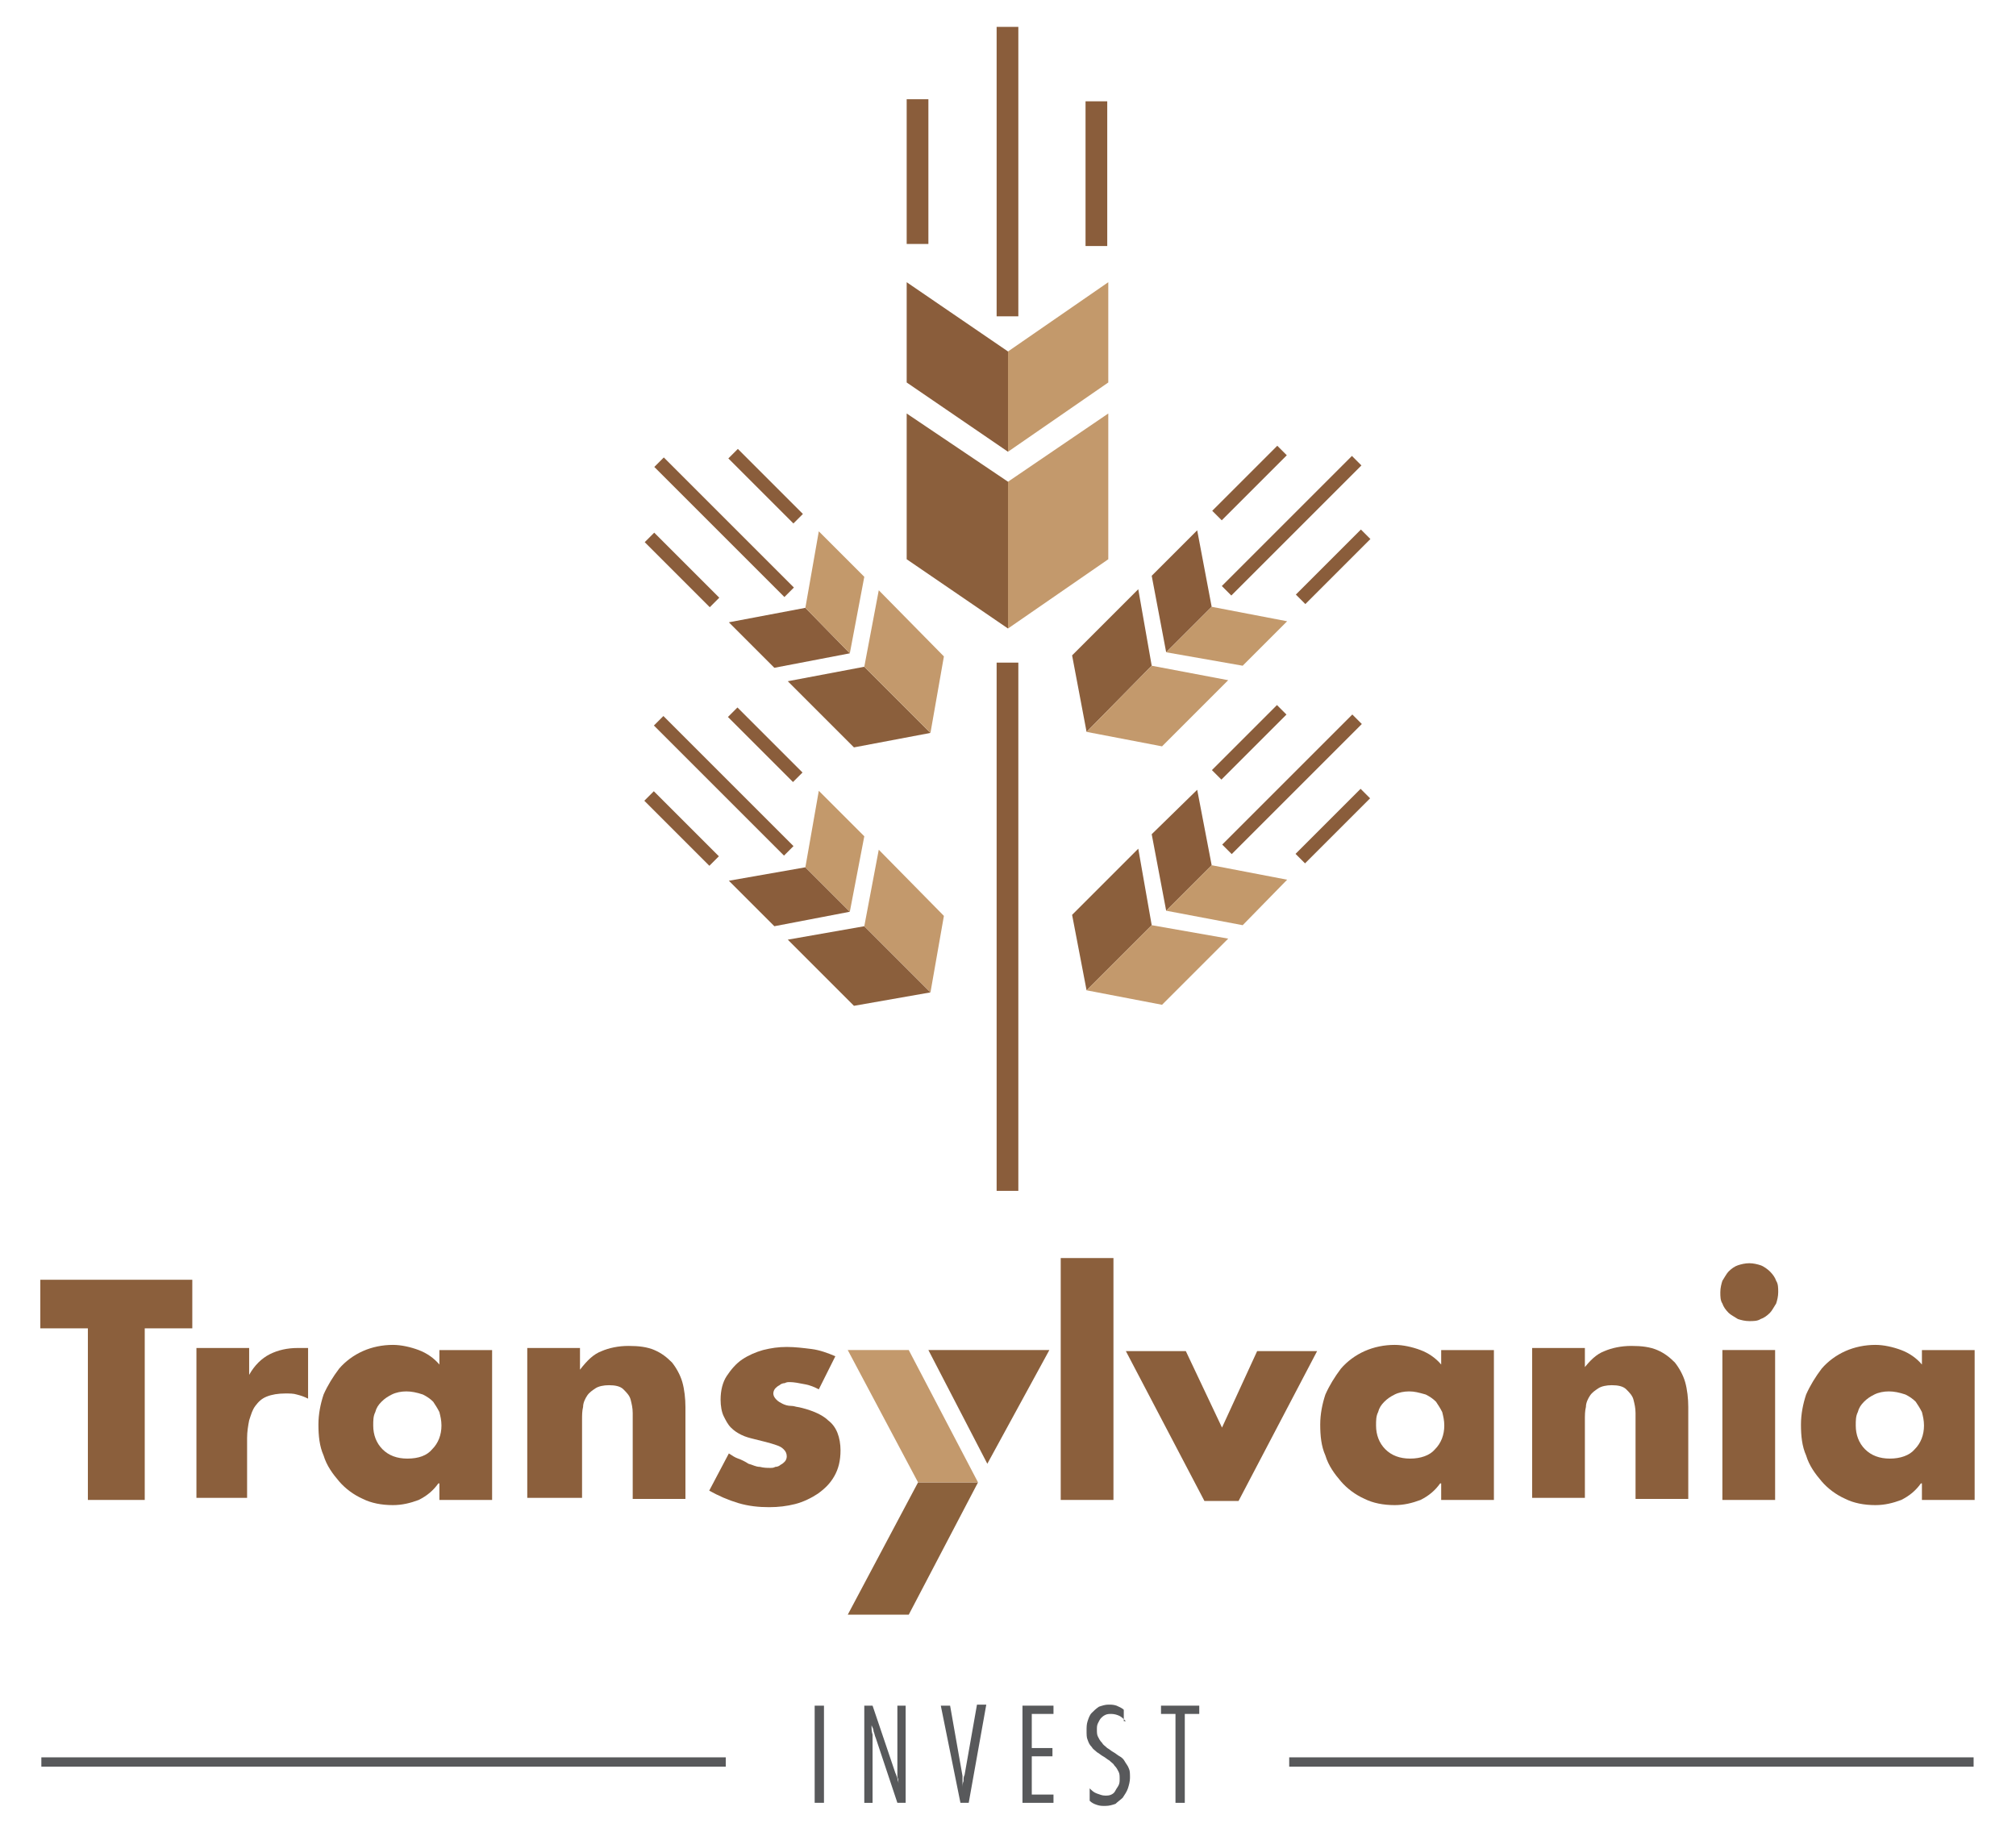 <?xml version="1.0" encoding="utf-8"?>
<!-- Generator: Adobe Illustrator 19.0.0, SVG Export Plug-In . SVG Version: 6.00 Build 0)  -->
<svg version="1.1" id="Layer_1" xmlns="http://www.w3.org/2000/svg" xmlns:xlink="http://www.w3.org/1999/xlink" x="0px" y="0px"
	 viewBox="0 0 195 178" style="enable-background:new 0 0 195 178;" xml:space="preserve">
<style type="text/css">
	.st0{fill:#8B613C;}
	.st1{fill:#8B603C;}
	.st2{fill:#8B5F3C;}
	.st3{fill:#C3996C;}
	.st4{fill:#8A5D3B;}
	.st5{fill:#C3996B;}
	.st6{fill:#58595B;}
</style>
<g id="XMLID_1_">
	<g id="XMLID_2236_">
		<polygon id="XMLID_2240_" class="st0" points="82,156.2 87.9,156.2 94.6,143.4 88.8,143.4 		"/>
		<polygon id="XMLID_2238_" class="st1" points="101.5,130.6 95.5,141.6 89.8,130.6 		"/>
		<path id="XMLID_2233_" class="st2" d="M14.1,145.1H8.5v-16.6H3.9v-4.7h14.7v4.7h-4.6V145.1z"/>
		<path id="XMLID_2229_" class="st2" d="M24.1,133L24.1,133c0.5-0.9,1.2-1.6,2-2c0.8-0.4,1.7-0.6,2.7-0.6h1v4.9
			c-0.4-0.2-0.7-0.3-1.1-0.4c-0.3-0.1-0.7-0.1-1.1-0.1c-0.7,0-1.3,0.1-1.8,0.3c-0.5,0.2-0.8,0.5-1.1,0.9c-0.3,0.4-0.4,0.8-0.6,1.4
			c-0.1,0.5-0.2,1.1-0.2,1.7v5.8H19v-14.5h5.1V133z"/>
		<path id="XMLID_2223_" class="st2" d="M47.6,145.1h-5.1v-1.6h-0.1c-0.5,0.7-1.1,1.2-1.9,1.6c-0.8,0.3-1.6,0.5-2.5,0.5
			c-1.1,0-2.1-0.2-2.9-0.6c-0.9-0.4-1.7-1-2.3-1.7c-0.6-0.7-1.2-1.5-1.5-2.5c-0.4-0.9-0.5-1.9-0.5-3c0-1,0.2-2,0.5-2.9
			c0.4-0.9,0.9-1.7,1.5-2.5c0.6-0.7,1.4-1.3,2.3-1.7c0.9-0.4,1.9-0.6,2.9-0.6c0.8,0,1.7,0.2,2.5,0.5c0.8,0.3,1.5,0.8,2,1.4v-1.4h5.1
			V145.1z M39.3,134.6c-0.5,0-1,0.1-1.4,0.3c-0.4,0.2-0.7,0.4-1,0.7c-0.3,0.3-0.5,0.6-0.6,1c-0.2,0.4-0.2,0.8-0.2,1.3
			c0,0.9,0.3,1.7,0.9,2.3c0.6,0.6,1.4,0.9,2.4,0.9c1.1,0,1.9-0.3,2.4-0.9c0.6-0.6,0.9-1.4,0.9-2.3c0-0.5-0.1-0.9-0.2-1.3
			c-0.2-0.4-0.4-0.7-0.6-1c-0.3-0.3-0.6-0.5-1-0.7C40.3,134.7,39.8,134.6,39.3,134.6z"/>
		<path id="XMLID_2221_" class="st2" d="M56.1,132.5L56.1,132.5c0.7-0.9,1.3-1.5,2.1-1.8c0.7-0.3,1.6-0.5,2.6-0.5
			c1,0,1.8,0.1,2.5,0.4c0.7,0.3,1.2,0.7,1.7,1.2c0.4,0.5,0.8,1.2,1,1.9c0.2,0.7,0.3,1.6,0.3,2.4v8.9h-5.1v-7.1c0-0.3,0-0.7,0-1.2
			c0-0.5-0.1-0.9-0.2-1.3c-0.1-0.4-0.4-0.7-0.7-1s-0.8-0.4-1.4-0.4c-0.5,0-1,0.1-1.3,0.3c-0.3,0.2-0.6,0.4-0.8,0.7
			c-0.2,0.3-0.4,0.7-0.4,1.1c-0.1,0.4-0.1,0.8-0.1,1.3v7.5H51v-14.5h5.1V132.5z"/>
		<path id="XMLID_2219_" class="st2" d="M79.2,134.4c-0.4-0.2-0.8-0.4-1.4-0.5c-0.5-0.1-1-0.2-1.4-0.2c-0.2,0-0.3,0-0.5,0.1
			c-0.2,0-0.4,0.1-0.5,0.2c-0.2,0.1-0.3,0.2-0.4,0.3c-0.1,0.1-0.2,0.3-0.2,0.5c0,0.2,0.1,0.4,0.3,0.6c0.2,0.2,0.4,0.3,0.6,0.4
			c0.2,0.1,0.5,0.2,0.8,0.2c0.3,0,0.5,0.1,0.6,0.1c0.6,0.1,1.2,0.3,1.7,0.5c0.5,0.2,1,0.5,1.3,0.8c0.4,0.3,0.7,0.7,0.9,1.2
			c0.2,0.5,0.3,1.1,0.3,1.7c0,1-0.2,1.8-0.6,2.5c-0.4,0.7-0.9,1.2-1.6,1.7c-0.6,0.4-1.4,0.8-2.2,1c-0.8,0.2-1.6,0.3-2.5,0.3
			c-1,0-2-0.1-3-0.4c-1-0.3-1.9-0.7-2.8-1.2l1.9-3.6c0.3,0.2,0.6,0.4,0.9,0.5s0.7,0.3,1,0.5c0.4,0.1,0.7,0.3,1.1,0.3
			c0.4,0.1,0.7,0.1,1,0.1c0.2,0,0.3,0,0.5-0.1c0.2,0,0.4-0.1,0.5-0.2c0.2-0.1,0.3-0.2,0.4-0.3c0.1-0.1,0.2-0.3,0.2-0.5
			c0-0.3-0.1-0.5-0.3-0.7c-0.2-0.2-0.4-0.3-0.7-0.4c-0.3-0.1-0.6-0.2-1-0.3c-0.4-0.1-0.8-0.2-1.2-0.3c-0.4-0.1-0.8-0.2-1.2-0.4
			c-0.4-0.2-0.7-0.4-1-0.7c-0.3-0.3-0.5-0.7-0.7-1.1c-0.2-0.4-0.3-1-0.3-1.6c0-0.9,0.2-1.7,0.6-2.3c0.4-0.6,0.9-1.2,1.5-1.6
			c0.6-0.4,1.3-0.7,2-0.9c0.8-0.2,1.5-0.3,2.3-0.3c0.8,0,1.6,0.1,2.4,0.2c0.8,0.1,1.6,0.4,2.3,0.7L79.2,134.4z"/>
		<path id="XMLID_2217_" class="st2" d="M107.7,145.1h-5.1v-23.4h5.1V145.1z"/>
		<path id="XMLID_2215_" class="st2" d="M118.2,138.1l3.4-7.4h5.8l-7.6,14.5h-3.3l-7.6-14.5h5.8L118.2,138.1z"/>
		<path id="XMLID_2210_" class="st2" d="M144.5,145.1h-5.1v-1.6h-0.1c-0.5,0.7-1.1,1.2-1.9,1.6c-0.8,0.3-1.6,0.5-2.5,0.5
			c-1.1,0-2.1-0.2-2.9-0.6c-0.9-0.4-1.7-1-2.3-1.7c-0.6-0.7-1.2-1.5-1.5-2.5c-0.4-0.9-0.5-1.9-0.5-3c0-1,0.2-2,0.5-2.9
			c0.4-0.9,0.9-1.7,1.5-2.5c0.6-0.7,1.4-1.3,2.3-1.7c0.9-0.4,1.9-0.6,2.9-0.6c0.8,0,1.7,0.2,2.5,0.5c0.8,0.3,1.5,0.8,2,1.4v-1.4h5.1
			V145.1z M136.3,134.6c-0.5,0-1,0.1-1.4,0.3c-0.4,0.2-0.7,0.4-1,0.7c-0.3,0.3-0.5,0.6-0.6,1c-0.2,0.4-0.2,0.8-0.2,1.3
			c0,0.9,0.3,1.7,0.9,2.3c0.6,0.6,1.4,0.9,2.4,0.9s1.9-0.3,2.4-0.9c0.6-0.6,0.9-1.4,0.9-2.3c0-0.5-0.1-0.9-0.2-1.3
			c-0.2-0.4-0.4-0.7-0.6-1c-0.3-0.3-0.6-0.5-1-0.7C137.2,134.7,136.8,134.6,136.3,134.6z"/>
		<path id="XMLID_2208_" class="st2" d="M153.1,132.5L153.1,132.5c0.7-0.9,1.3-1.5,2.1-1.8c0.7-0.3,1.6-0.5,2.6-0.5
			c1,0,1.8,0.1,2.5,0.4c0.7,0.3,1.2,0.7,1.7,1.2c0.4,0.5,0.8,1.2,1,1.9c0.2,0.7,0.3,1.6,0.3,2.4v8.9h-5.1v-7.1c0-0.3,0-0.7,0-1.2
			c0-0.5-0.1-0.9-0.2-1.3c-0.1-0.4-0.4-0.7-0.7-1c-0.3-0.3-0.8-0.4-1.4-0.4c-0.5,0-1,0.1-1.3,0.3c-0.3,0.2-0.6,0.4-0.8,0.7
			c-0.2,0.3-0.4,0.7-0.4,1.1c-0.1,0.4-0.1,0.8-0.1,1.3v7.5h-5.1v-14.5h5.1V132.5z"/>
		<path id="XMLID_2205_" class="st2" d="M169.2,122.2c0.4,0,0.8,0.1,1.1,0.2s0.7,0.4,0.9,0.6c0.3,0.3,0.5,0.6,0.6,0.9
			c0.2,0.3,0.2,0.7,0.2,1.1c0,0.4-0.1,0.8-0.2,1.1c-0.2,0.3-0.4,0.7-0.6,0.9c-0.3,0.3-0.6,0.5-0.9,0.6c-0.3,0.2-0.7,0.2-1.1,0.2
			c-0.4,0-0.8-0.1-1.1-0.2c-0.3-0.2-0.7-0.4-0.9-0.6c-0.3-0.3-0.5-0.6-0.6-0.9c-0.2-0.3-0.2-0.7-0.2-1.1c0-0.4,0.1-0.8,0.2-1.1
			c0.2-0.3,0.4-0.7,0.6-0.9c0.3-0.3,0.6-0.5,0.9-0.6C168.4,122.3,168.8,122.2,169.2,122.2z M171.7,145.1h-5.1v-14.5h5.1V145.1z"/>
		<path id="XMLID_2201_" class="st2" d="M191,145.1h-5.1v-1.6h-0.1c-0.5,0.7-1.1,1.2-1.9,1.6c-0.8,0.3-1.6,0.5-2.5,0.5
			c-1.1,0-2.1-0.2-2.9-0.6c-0.9-0.4-1.7-1-2.3-1.7c-0.6-0.7-1.2-1.5-1.5-2.5c-0.4-0.9-0.5-1.9-0.5-3c0-1,0.2-2,0.5-2.9
			c0.4-0.9,0.9-1.7,1.5-2.5c0.6-0.7,1.4-1.3,2.3-1.7c0.9-0.4,1.9-0.6,2.9-0.6c0.8,0,1.7,0.2,2.5,0.5c0.8,0.3,1.5,0.8,2,1.4v-1.4h5.1
			V145.1z M182.7,134.6c-0.5,0-1,0.1-1.4,0.3c-0.4,0.2-0.7,0.4-1,0.7c-0.3,0.3-0.5,0.6-0.6,1c-0.2,0.4-0.2,0.8-0.2,1.3
			c0,0.9,0.3,1.7,0.9,2.3c0.6,0.6,1.4,0.9,2.4,0.9s1.9-0.3,2.4-0.9c0.6-0.6,0.9-1.4,0.9-2.3c0-0.5-0.1-0.9-0.2-1.3
			c-0.2-0.4-0.4-0.7-0.6-1c-0.3-0.3-0.6-0.5-1-0.7C183.7,134.7,183.2,134.6,182.7,134.6z"/>
		<polygon id="XMLID_2241_" class="st3" points="82,130.6 87.9,130.6 94.6,143.4 88.8,143.4 		"/>
	</g>
	<g id="XMLID_2242_">
		<g id="XMLID_2130_">
			<g id="XMLID_2172_">
				<polygon id="XMLID_2182_" class="st4" points="97.5,43.7 87.7,37 87.7,27.3 97.5,34 				"/>
				<polygon id="XMLID_2181_" class="st5" points="107.2,27.3 97.5,34 97.5,43.7 107.2,37 				"/>
				<polygon id="XMLID_2179_" class="st2" points="97.5,60.8 87.7,54.1 87.7,40 97.5,46.6 				"/>
				<polygon id="XMLID_2178_" class="st3" points="107.2,40 97.5,46.6 97.5,60.8 107.2,54.1 				"/>
				<rect id="XMLID_2177_" x="87.7" y="9.6" class="st4" width="2.1" height="14"/>
				<rect id="XMLID_2175_" x="105" y="9.8" class="st4" width="2.1" height="14"/>
				<rect id="XMLID_2174_" x="96.4" y="2.6" class="st4" width="2.1" height="28"/>
			</g>
			<g id="XMLID_2161_">
				<polygon id="XMLID_2171_" class="st4" points="82.2,63.2 74.9,64.6 70.5,60.2 77.9,58.8 				"/>
				<polygon id="XMLID_2169_" class="st5" points="79.2,51.4 77.9,58.8 82.2,63.2 83.6,55.8 				"/>
				<polygon id="XMLID_2168_" class="st2" points="90,70.9 82.6,72.3 76.2,65.9 83.6,64.5 				"/>
				<polygon id="XMLID_2166_" class="st3" points="85,57.1 83.6,64.5 90,70.9 91.3,63.5 				"/>
				
					<rect id="XMLID_2165_" x="65.3" y="50.7" transform="matrix(0.707 -0.707 0.707 0.707 -19.65 62.77)" class="st4" width="1.3" height="8.9"/>
				
					<rect id="XMLID_2163_" x="73.4" y="42.6" transform="matrix(0.707 -0.707 0.707 0.707 -11.562 66.121)" class="st4" width="1.3" height="8.9"/>
				
					<rect id="XMLID_2162_" x="69.4" y="42.1" transform="matrix(0.707 -0.707 0.707 0.707 -15.542 64.472)" class="st4" width="1.3" height="17.8"/>
			</g>
			<g id="XMLID_2150_">
				<polygon id="XMLID_2159_" class="st4" points="112.8,63.1 111.4,55.7 115.8,51.3 117.2,58.7 				"/>
				<polygon id="XMLID_2158_" class="st5" points="124.5,60.1 117.2,58.7 112.8,63.1 120.2,64.4 				"/>
				<polygon id="XMLID_2156_" class="st2" points="105.1,70.8 103.7,63.4 110.1,57 111.4,64.4 				"/>
				<polygon id="XMLID_2155_" class="st3" points="118.8,65.8 111.4,64.4 105.1,70.8 112.4,72.2 				"/>
				
					<rect id="XMLID_2154_" x="120.2" y="42.3" transform="matrix(0.707 0.707 -0.707 0.707 68.472 -71.767)" class="st4" width="1.3" height="8.9"/>
				
					<rect id="XMLID_2152_" x="128.3" y="50.4" transform="matrix(0.707 0.707 -0.707 0.707 76.56 -75.117)" class="st4" width="1.3" height="8.9"/>
				
					<rect id="XMLID_2151_" x="124.3" y="42" transform="matrix(0.707 0.707 -0.707 0.707 72.58 -73.469)" class="st4" width="1.3" height="17.8"/>
			</g>
			<g id="XMLID_2140_">
				<polygon id="XMLID_2148_" class="st4" points="82.2,88.2 74.9,89.6 70.5,85.2 77.9,83.9 				"/>
				<polygon id="XMLID_2146_" class="st5" points="79.2,76.5 77.9,83.9 82.2,88.2 83.6,80.9 				"/>
				<polygon id="XMLID_2145_" class="st2" points="90,96 82.6,97.3 76.2,90.9 83.6,89.6 				"/>
				<polygon id="XMLID_2144_" class="st3" points="85,82.2 83.6,89.6 90,96 91.3,88.6 				"/>
				
					<rect id="XMLID_2143_" x="65.3" y="75.7" transform="matrix(0.707 -0.707 0.707 0.707 -37.365 70.108)" class="st4" width="1.3" height="8.9"/>
				
					<rect id="XMLID_2142_" x="73.4" y="67.6" transform="matrix(0.707 -0.707 0.707 0.707 -29.276 73.459)" class="st4" width="1.3" height="8.9"/>
				
					<rect id="XMLID_2141_" x="69.4" y="67.1" transform="matrix(0.707 -0.707 0.707 0.707 -33.257 71.81)" class="st4" width="1.3" height="17.8"/>
			</g>
			<g id="XMLID_2131_">
				<polygon id="XMLID_2139_" class="st4" points="112.8,88.1 111.4,80.7 115.8,76.4 117.2,83.7 				"/>
				<polygon id="XMLID_2138_" class="st5" points="124.5,85.1 117.2,83.7 112.8,88.1 120.2,89.5 				"/>
				<polygon id="XMLID_2137_" class="st2" points="105.1,95.8 103.7,88.5 110.1,82.1 111.4,89.5 				"/>
				<polygon id="XMLID_2136_" class="st3" points="118.8,90.8 111.4,89.5 105.1,95.8 112.4,97.2 				"/>
				
					<rect id="XMLID_2135_" x="120.2" y="67.4" transform="matrix(0.707 0.707 -0.707 0.707 86.186 -64.429)" class="st4" width="1.3" height="8.9"/>
				
					<rect id="XMLID_2134_" x="128.3" y="75.5" transform="matrix(0.707 0.707 -0.707 0.707 94.275 -67.779)" class="st4" width="1.3" height="8.9"/>
				
					<rect id="XMLID_2133_" x="124.3" y="67" transform="matrix(0.707 0.707 -0.707 0.707 90.294 -66.131)" class="st4" width="1.3" height="17.8"/>
			</g>
		</g>
		<rect id="XMLID_2128_" x="96.4" y="64.1" class="st4" width="2.1" height="51.1"/>
	</g>
	<g id="XMLID_2184_">
		<path id="XMLID_2197_" class="st6" d="M79.7,174.4h-0.9V165h0.9V174.4z"/>
		<path id="XMLID_2194_" class="st6" d="M87.6,174.4h-0.8l-2.1-6.3c-0.1-0.2-0.1-0.4-0.2-0.6c0-0.2-0.1-0.4-0.2-0.6h0
			c0,0.3,0,0.6,0.1,0.9c0,0.3,0,0.6,0,0.9v5.7h-0.8V165h0.8l2.2,6.5c0.1,0.2,0.1,0.3,0.2,0.5c0,0.2,0.1,0.3,0.1,0.5h0
			c0-0.2,0-0.4-0.1-0.6c0-0.2,0-0.4,0-0.6V165h0.8V174.4z"/>
		<path id="XMLID_2191_" class="st6" d="M93.7,174.4h-0.8L91,165h0.9l1.2,6.8c0,0.1,0,0.1,0,0.2c0,0.1,0,0.2,0,0.3
			c0,0.1,0,0.2,0,0.4c0,0.1,0,0.2,0,0.3h0c0-0.2,0-0.5,0.1-0.7c0-0.3,0-0.4,0.1-0.6l1.2-6.8h0.9L93.7,174.4z"/>
		<path id="XMLID_2189_" class="st6" d="M101.9,165.8h-2.1v3.3h2v0.8h-2v3.7h2.1v0.8h-3V165h3V165.8z"/>
		<path id="XMLID_2187_" class="st6" d="M108.9,166.5c-0.2-0.2-0.4-0.4-0.6-0.5c-0.2-0.1-0.5-0.2-0.8-0.2c-0.2,0-0.4,0-0.6,0.1
			c-0.2,0.1-0.3,0.2-0.4,0.3c-0.1,0.1-0.2,0.3-0.3,0.5c-0.1,0.2-0.1,0.4-0.1,0.6c0,0.3,0,0.5,0.1,0.7c0.1,0.2,0.2,0.4,0.4,0.6
			c0.1,0.2,0.3,0.3,0.5,0.5c0.2,0.1,0.4,0.3,0.6,0.4c0.2,0.1,0.4,0.3,0.6,0.4c0.2,0.1,0.4,0.3,0.5,0.5c0.1,0.2,0.3,0.4,0.4,0.7
			c0.1,0.2,0.1,0.5,0.1,0.9c0,0.3-0.1,0.7-0.2,1c-0.1,0.3-0.3,0.6-0.5,0.9c-0.2,0.2-0.5,0.4-0.7,0.6c-0.3,0.1-0.6,0.2-1,0.2
			c-0.3,0-0.5,0-0.8-0.1c-0.3-0.1-0.5-0.2-0.7-0.4V173c0.2,0.2,0.4,0.4,0.7,0.5c0.3,0.1,0.5,0.2,0.8,0.2c0.2,0,0.4,0,0.6-0.1
			c0.2-0.1,0.3-0.2,0.4-0.4c0.1-0.2,0.2-0.3,0.3-0.5c0.1-0.2,0.1-0.4,0.1-0.6c0-0.3,0-0.5-0.1-0.7c-0.1-0.2-0.2-0.4-0.4-0.6
			c-0.1-0.2-0.3-0.3-0.5-0.5c-0.2-0.1-0.4-0.3-0.6-0.4c-0.2-0.1-0.4-0.3-0.6-0.4c-0.2-0.2-0.4-0.3-0.5-0.5c-0.2-0.2-0.3-0.4-0.4-0.7
			c-0.1-0.2-0.1-0.5-0.1-0.9c0-0.3,0-0.6,0.1-0.9c0.1-0.3,0.2-0.6,0.4-0.8c0.2-0.2,0.4-0.4,0.7-0.6c0.3-0.1,0.6-0.2,0.9-0.2
			c0.3,0,0.5,0,0.8,0.1c0.2,0.1,0.5,0.2,0.7,0.4V166.5z"/>
		<path id="XMLID_2185_" class="st6" d="M116,165.8h-1.4v8.6h-0.9v-8.6h-1.4V165h3.7V165.8z"/>
	</g>
	<rect id="XMLID_2126_" x="4" y="170" class="st6" width="66.2" height="0.9"/>
	<rect id="XMLID_2125_" x="124.7" y="170" class="st6" width="66.2" height="0.9"/>
</g>
</svg>

